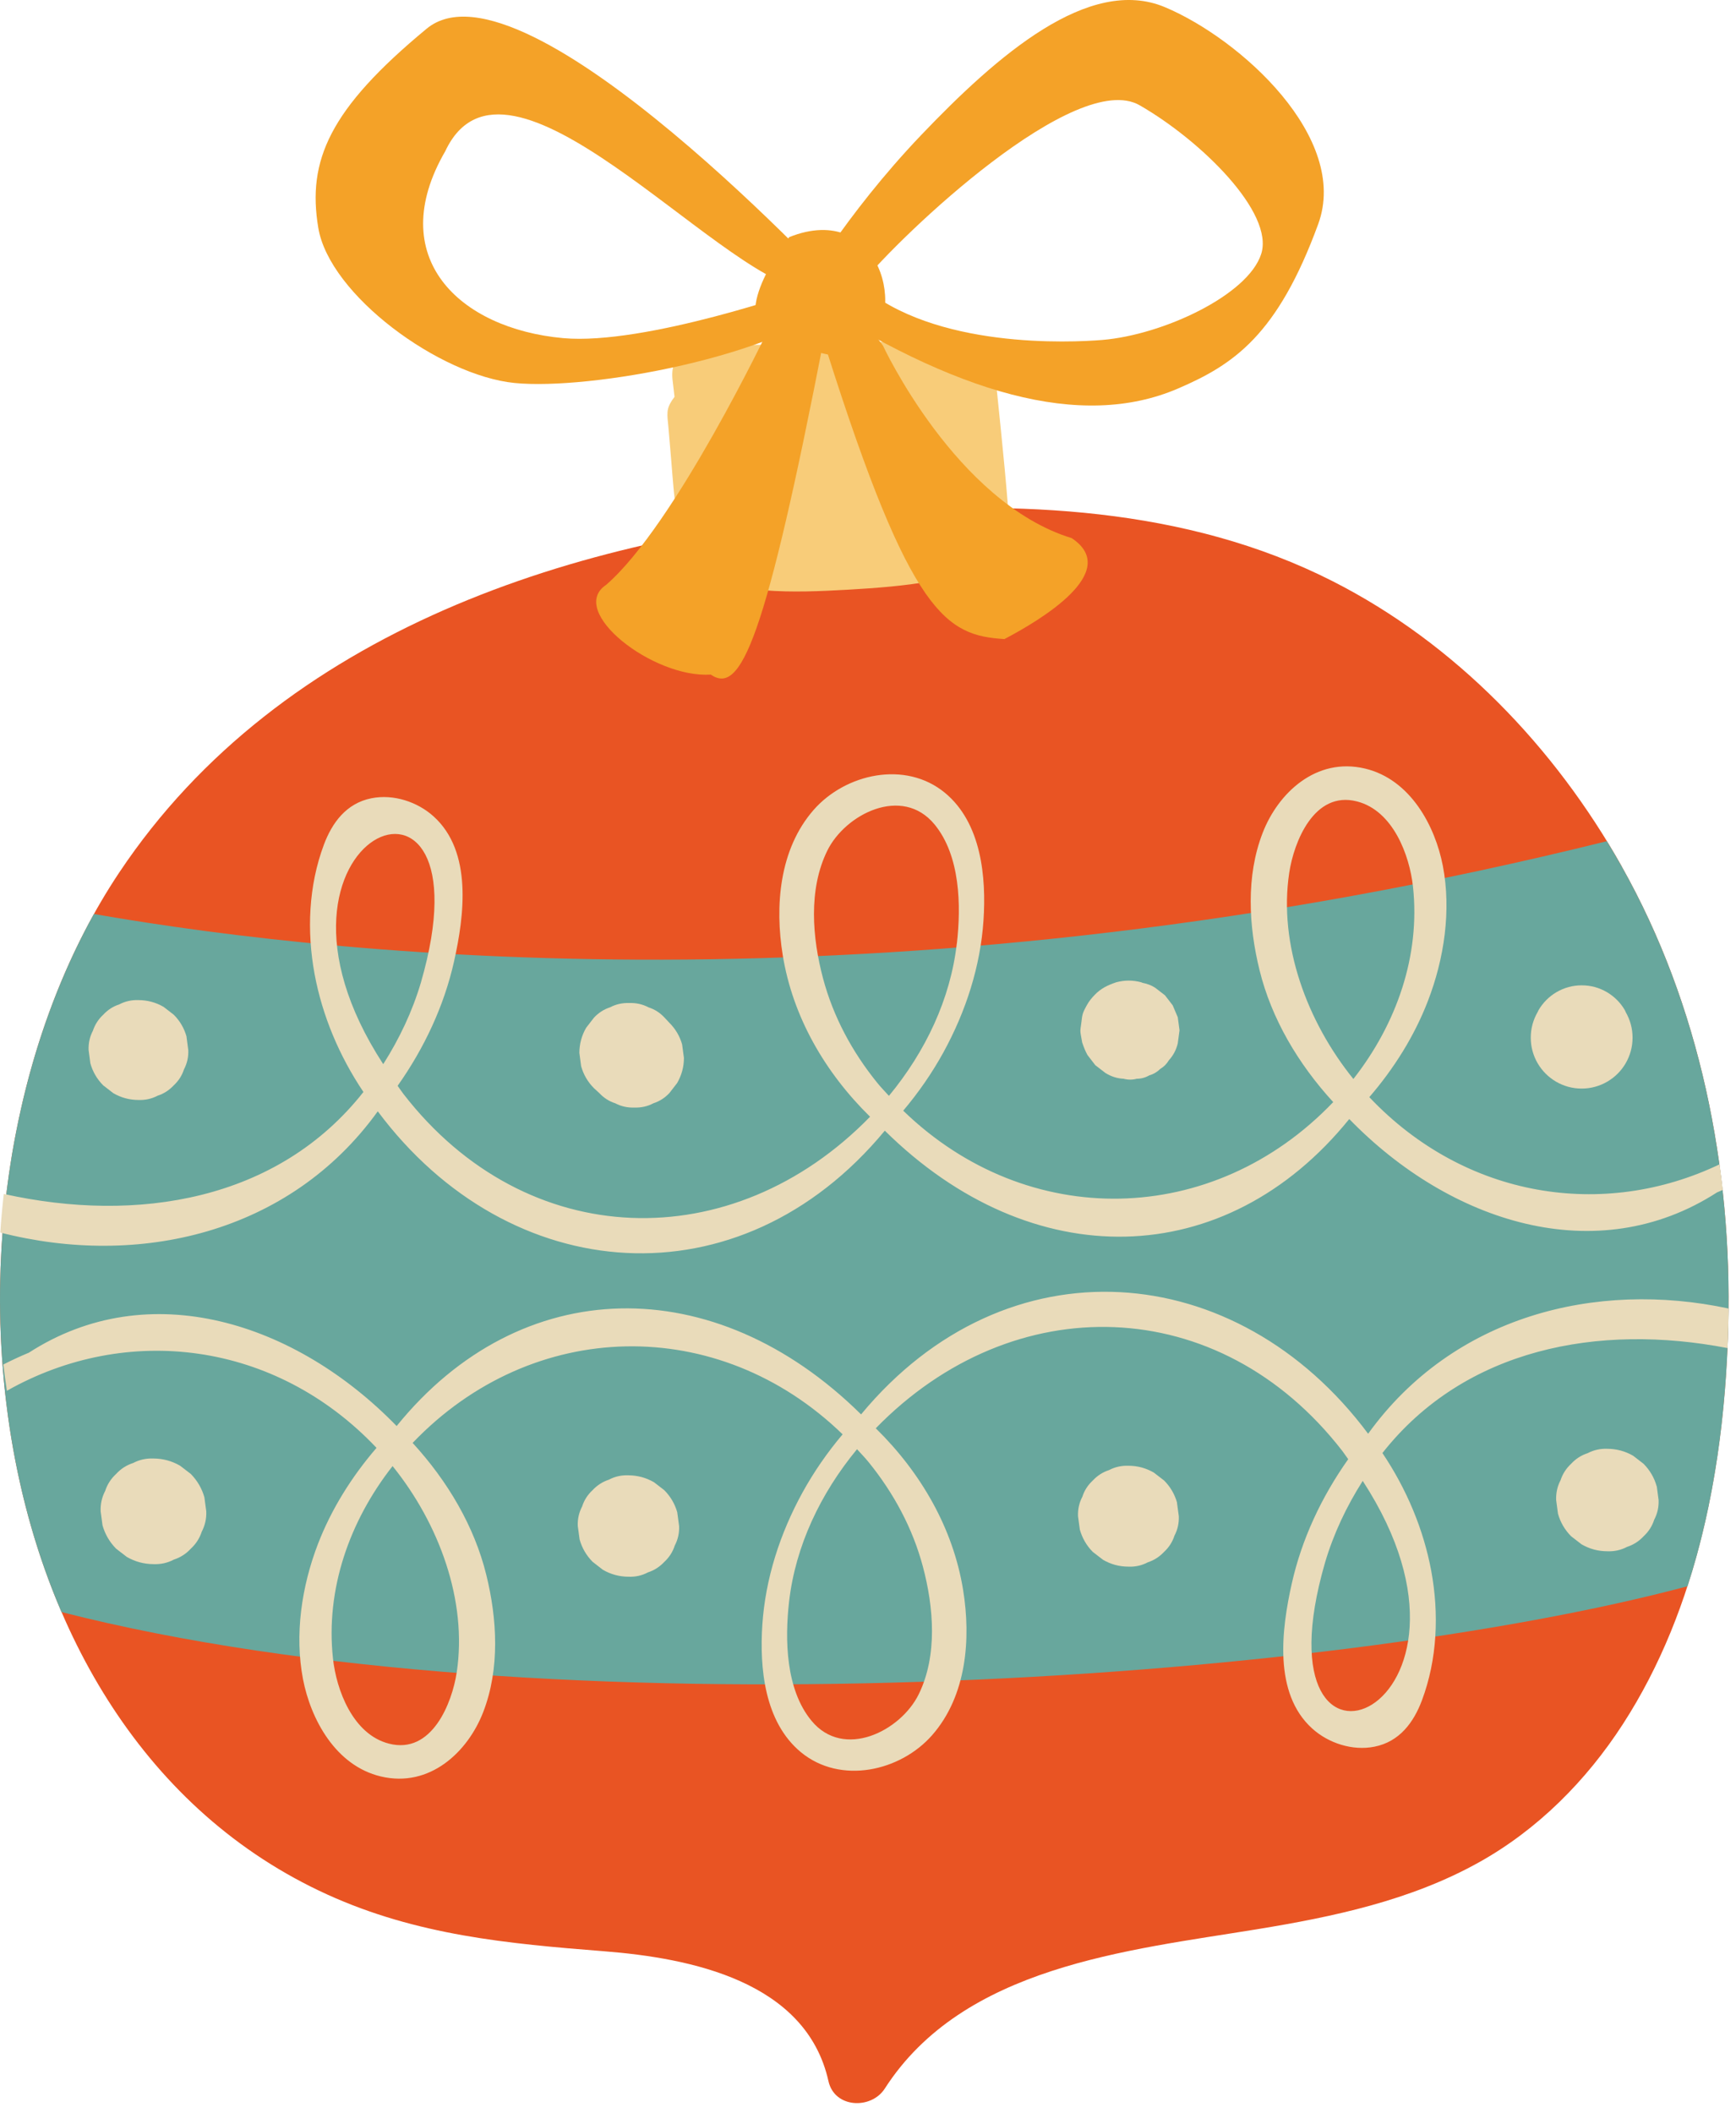 <?xml version="1.0" encoding="UTF-8"?> <svg xmlns="http://www.w3.org/2000/svg" width="143" height="174" viewBox="0 0 143 174" fill="none"><path fill-rule="evenodd" clip-rule="evenodd" d="M133.598 71.361C128.064 61.528 119.887 52.992 109.763 47.856C97.665 41.717 83.774 41.208 70.499 42.264C47.584 44.089 23.188 51.83 9.825 71.845C-6.825 96.779 -3.068 142.362 26.969 156.015C34.333 159.36 41.779 160.057 49.748 160.682C56.885 161.243 66.408 163.146 68.243 171.381C68.741 173.618 71.767 173.73 72.886 171.987C79.354 161.926 92.818 160.624 103.542 158.871C109.831 157.845 116.178 156.504 121.799 153.376C126.665 150.67 130.669 146.637 133.68 141.984C139.906 132.369 142.08 120.444 142.361 109.163C142.686 96.116 140.023 82.792 133.588 71.356L133.598 71.361Z" fill="#E95423"></path><path fill-rule="evenodd" clip-rule="evenodd" d="M7.743 75.268C29.162 79.001 74.929 83.528 132.363 69.27C132.789 69.962 133.196 70.659 133.593 71.366C140.027 82.802 142.69 96.125 142.366 109.173C142.187 116.319 141.252 123.717 139.006 130.626C109.294 138.566 45.018 142.957 5.066 132.751C-2.685 114.76 -1.344 91.579 7.738 75.263L7.743 75.268Z" fill="#68A79D"></path><path fill-rule="evenodd" clip-rule="evenodd" d="M83.019 41.571C82.694 37.533 82.239 33.501 81.847 29.468C81.77 28.693 80.971 27.976 79.799 28.001C75.96 28.078 72.125 28.16 68.286 28.257C66.369 28.306 64.447 28.349 62.53 28.398C60.869 28.436 58.884 28.272 57.286 28.64C55.597 29.027 55.277 30.15 55.398 31.273C55.451 31.743 55.509 32.213 55.563 32.678C55.272 33.07 55.025 33.452 54.986 33.922C54.953 34.319 55.02 34.725 55.054 35.118C55.132 36.028 55.209 36.943 55.287 37.853C55.417 39.407 55.509 40.971 55.781 42.515C56.018 43.871 56.4 45.28 57.519 46.418C58.831 47.754 60.724 48.432 62.97 48.611C65.246 48.795 67.623 48.688 69.898 48.558C72.145 48.427 74.459 48.257 76.652 47.865C78.405 47.551 80.206 46.984 81.402 45.977C82.878 44.728 83.14 43.154 83.014 41.571H83.019Z" fill="#F8CC79"></path><path fill-rule="evenodd" clip-rule="evenodd" d="M0.287 112.359C0.97 112.01 1.672 111.686 2.379 111.391C12.289 104.995 24.379 108.897 32.672 117.433C42.873 104.83 58.836 104.53 70.93 116.474C82.888 102.032 101.862 103.538 112.697 118.067C119.679 108.379 131.429 105.411 142.39 107.755C142.39 108.229 142.38 108.699 142.366 109.173C142.351 109.783 142.332 110.398 142.303 111.013C131.685 108.96 120.666 111.032 113.874 119.655C115.868 122.623 117.263 125.944 117.897 129.367C118.546 132.882 118.4 136.634 117.127 140.028C116.459 141.805 115.302 143.427 113.215 143.838C111.395 144.201 109.419 143.538 108.103 142.352C104.864 139.442 105.575 134.126 106.408 130.403C107.226 126.753 108.853 123.276 111.056 120.163C110.891 119.941 110.746 119.708 110.576 119.49C100.438 106.399 83.459 106.002 72.14 117.617C75.858 121.267 78.511 125.847 79.334 130.926C79.983 134.925 79.644 139.626 76.783 142.889C74.164 145.872 69.235 146.975 65.981 144.298C62.956 141.805 62.563 137.326 62.796 133.797C63.048 130.011 64.243 126.297 66.098 122.918C67.027 121.228 68.141 119.616 69.409 118.115C59.179 108.195 43.87 108.486 33.989 118.822C36.884 121.979 39.077 125.702 40.055 129.677C40.956 133.323 41.188 137.409 39.804 140.987C38.535 144.269 35.403 147.247 31.37 146.288C27.627 145.397 25.594 141.558 24.959 138.28C24.253 134.605 24.848 130.631 26.194 127.135C27.293 124.288 28.959 121.616 31.016 119.229C22.66 110.403 10.411 108.96 0.568 114.528C0.457 113.811 0.36 113.09 0.278 112.369L0.287 112.359ZM109.148 128.675C103.019 149.817 124.607 140.919 112.252 121.95C110.915 124.051 109.85 126.302 109.148 128.675ZM64.999 131.889C64.645 134.998 64.713 139.118 66.843 141.698C69.506 144.928 74.193 142.541 75.674 139.529C77.248 136.329 76.909 132.34 76.023 129.014C75.19 125.881 73.636 122.976 71.554 120.41C71.254 120.037 70.915 119.694 70.596 119.34C67.584 122.986 65.526 127.309 64.999 131.889ZM32.038 143.586C35.587 144.502 37.242 140.217 37.62 137.728C38.516 131.812 36.158 125.46 32.338 120.73C28.779 125.266 26.809 130.887 27.429 136.581C27.705 139.142 29.055 142.822 32.038 143.586Z" fill="#E9DBBA"></path><path fill-rule="evenodd" clip-rule="evenodd" d="M141.901 97.994L141.436 98.193C131.526 104.588 119.436 100.686 111.143 92.15C100.942 104.753 84.98 105.053 72.885 93.109C60.927 107.551 41.953 106.046 31.118 91.516C23.836 101.62 11.379 104.409 0.026 101.499C0.094 100.439 0.19 99.379 0.312 98.319C11.292 100.763 22.887 98.875 29.937 89.923C27.942 86.956 26.548 83.634 25.913 80.211C25.265 76.696 25.41 72.944 26.683 69.55C27.351 67.773 28.508 66.152 30.595 65.735C32.416 65.372 34.391 66.035 35.708 67.222C38.947 70.131 38.235 75.447 37.402 79.17C36.584 82.821 34.957 86.297 32.754 89.415C32.919 89.638 33.064 89.87 33.234 90.088C43.372 103.179 60.351 103.576 71.67 91.962C67.952 88.311 65.299 83.731 64.476 78.652C63.827 74.653 64.166 69.952 67.027 66.689C69.647 63.707 74.575 62.603 77.829 65.28C80.855 67.773 81.247 72.252 81.014 75.781C80.763 79.567 79.567 83.281 77.713 86.66C76.783 88.35 75.669 89.962 74.401 91.463C84.631 101.383 99.94 101.093 109.821 90.756C106.926 87.599 104.733 83.876 103.755 79.901C102.854 76.256 102.622 72.17 104.007 68.592C105.275 65.309 108.408 62.332 112.441 63.29C116.183 64.181 118.216 68.02 118.851 71.298C119.558 74.973 118.967 78.948 117.616 82.443C116.517 85.29 114.852 87.963 112.794 90.349C120.705 98.701 132.097 100.439 141.644 95.883C141.741 96.58 141.828 97.278 141.906 97.98L141.901 97.994ZM34.672 80.909C40.801 59.766 19.213 68.664 31.568 87.633C32.904 85.532 33.97 83.281 34.672 80.909ZM78.821 77.694C79.175 74.585 79.107 70.465 76.977 67.885C74.314 64.656 69.627 67.038 68.146 70.054C66.572 73.254 66.911 77.243 67.797 80.57C68.63 83.702 70.184 86.607 72.266 89.173C72.566 89.546 72.905 89.885 73.224 90.243C76.236 86.597 78.293 82.274 78.816 77.694H78.821ZM111.782 65.997C108.233 65.082 106.577 69.366 106.2 71.86C105.304 77.776 107.662 84.128 111.482 88.853C115.04 84.317 117.011 78.696 116.391 73.002C116.11 70.441 114.764 66.762 111.782 65.997Z" fill="#E9DBBA"></path><path fill-rule="evenodd" clip-rule="evenodd" d="M15.369 85.372C15.175 84.675 14.822 84.07 14.313 83.562C14.037 83.349 13.756 83.136 13.48 82.918C12.841 82.545 12.149 82.361 11.408 82.356C10.842 82.337 10.314 82.453 9.825 82.71C9.317 82.874 8.876 83.16 8.503 83.562C8.102 83.934 7.821 84.375 7.651 84.883C7.395 85.372 7.278 85.9 7.298 86.467C7.346 86.83 7.395 87.193 7.443 87.561C7.637 88.258 7.99 88.863 8.499 89.376C8.775 89.589 9.055 89.802 9.331 90.02C9.97 90.393 10.663 90.577 11.403 90.582C11.97 90.601 12.498 90.485 12.987 90.228C13.495 90.064 13.936 89.778 14.308 89.381C14.71 89.008 14.991 88.568 15.156 88.059C15.412 87.57 15.533 87.043 15.509 86.476C15.461 86.113 15.412 85.75 15.364 85.382L15.369 85.372Z" fill="#E9DBBA"></path><path fill-rule="evenodd" clip-rule="evenodd" d="M56.197 86.036C56.003 85.343 55.655 84.743 55.146 84.234C55.011 84.089 54.875 83.944 54.74 83.799C54.367 83.397 53.926 83.116 53.418 82.952C52.929 82.695 52.401 82.579 51.835 82.598C51.268 82.579 50.74 82.695 50.252 82.952C49.743 83.116 49.303 83.402 48.93 83.799C48.717 84.075 48.504 84.356 48.286 84.632C47.913 85.271 47.729 85.963 47.724 86.704L47.87 87.798C48.063 88.495 48.417 89.1 48.925 89.609C49.07 89.744 49.215 89.88 49.361 90.01C49.733 90.407 50.169 90.693 50.678 90.853C51.167 91.109 51.689 91.226 52.251 91.206C52.813 91.226 53.34 91.109 53.825 90.853C54.333 90.688 54.769 90.407 55.141 90.01C55.354 89.734 55.568 89.459 55.781 89.183C56.148 88.543 56.337 87.856 56.337 87.12C56.289 86.757 56.24 86.394 56.192 86.036H56.197Z" fill="#E9DBBA"></path><path fill-rule="evenodd" clip-rule="evenodd" d="M97.011 83.755C96.875 83.431 96.735 83.106 96.599 82.787C96.386 82.511 96.173 82.24 95.965 81.964C95.689 81.751 95.418 81.538 95.142 81.33C94.817 81.121 94.464 81.005 94.106 80.933L94.004 80.889C93.322 80.705 92.634 80.705 91.951 80.889C91.249 81.126 90.698 81.383 90.175 81.925C89.937 82.172 89.71 82.443 89.545 82.743C89.124 83.499 89.163 83.547 89.071 84.234C88.964 85.043 88.954 84.772 89.143 85.847C89.143 85.856 89.143 85.866 89.153 85.876C89.264 86.215 89.4 86.549 89.569 86.864C89.574 86.873 89.584 86.883 89.589 86.892C89.802 87.168 90.015 87.44 90.223 87.716C90.499 87.929 90.77 88.137 91.046 88.35C91.511 88.645 92.014 88.81 92.557 88.834C92.915 88.931 93.278 88.931 93.636 88.834C94.004 88.834 94.343 88.742 94.663 88.558C95.006 88.461 95.307 88.287 95.558 88.035C95.863 87.856 96.105 87.614 96.289 87.304C96.648 86.912 96.89 86.452 97.016 85.924C97.064 85.566 97.112 85.203 97.161 84.844C97.112 84.481 97.064 84.123 97.016 83.765L97.011 83.755Z" fill="#E9DBBA"></path><path fill-rule="evenodd" clip-rule="evenodd" d="M133.913 83.334C133.888 83.281 133.864 83.232 133.84 83.179C133.477 82.559 132.983 82.07 132.368 81.702C131.724 81.33 131.037 81.141 130.291 81.141C129.55 81.141 128.858 81.33 128.214 81.702C127.599 82.066 127.105 82.559 126.738 83.179C126.713 83.228 126.689 83.281 126.665 83.334C126.287 83.988 126.094 84.695 126.094 85.45C126.094 86.205 126.287 86.912 126.665 87.566C127.038 88.195 127.541 88.698 128.171 89.071C128.824 89.449 129.531 89.642 130.286 89.642C131.042 89.642 131.748 89.449 132.402 89.071C133.031 88.698 133.535 88.2 133.908 87.566C134.285 86.912 134.479 86.205 134.479 85.45C134.479 84.695 134.285 83.988 133.908 83.334H133.913Z" fill="#E9DBBA"></path><path fill-rule="evenodd" clip-rule="evenodd" d="M96.962 123.754C96.764 123.052 96.41 122.437 95.892 121.919C95.612 121.701 95.331 121.483 95.05 121.27C94.401 120.892 93.704 120.703 92.954 120.703C92.382 120.684 91.85 120.8 91.351 121.062C90.838 121.226 90.392 121.517 90.015 121.919C89.608 122.296 89.322 122.742 89.158 123.255C88.896 123.749 88.78 124.281 88.8 124.857C88.848 125.225 88.901 125.593 88.95 125.961C89.148 126.663 89.502 127.278 90.015 127.796C90.296 128.014 90.576 128.227 90.857 128.445C91.506 128.823 92.203 129.011 92.954 129.011C93.525 129.036 94.057 128.915 94.551 128.653C95.064 128.484 95.51 128.198 95.888 127.796C96.294 127.419 96.58 126.973 96.744 126.46C97.006 125.966 97.122 125.434 97.103 124.862C97.054 124.494 97.006 124.126 96.953 123.758L96.962 123.754Z" fill="#E9DBBA"></path><path fill-rule="evenodd" clip-rule="evenodd" d="M136.469 122.405C136.27 121.688 135.907 121.069 135.384 120.541C135.099 120.323 134.813 120.1 134.532 119.882C133.874 119.5 133.162 119.311 132.402 119.306C131.821 119.282 131.279 119.408 130.775 119.669C130.252 119.839 129.797 120.129 129.42 120.541C129.008 120.923 128.718 121.374 128.548 121.897C128.282 122.4 128.166 122.942 128.185 123.523C128.233 123.896 128.287 124.269 128.335 124.647C128.534 125.363 128.897 125.983 129.42 126.51C129.705 126.728 129.991 126.951 130.272 127.169C130.93 127.551 131.637 127.745 132.402 127.745C132.983 127.769 133.525 127.648 134.029 127.382C134.552 127.213 135.007 126.922 135.389 126.51C135.801 126.128 136.091 125.678 136.261 125.15C136.527 124.646 136.648 124.104 136.624 123.523C136.575 123.15 136.522 122.773 136.474 122.4L136.469 122.405Z" fill="#E9DBBA"></path><path fill-rule="evenodd" clip-rule="evenodd" d="M55.795 124.559C55.597 123.852 55.238 123.238 54.72 122.715L53.873 122.061C53.219 121.683 52.517 121.495 51.767 121.49C51.191 121.466 50.653 121.587 50.16 121.848C49.642 122.018 49.196 122.303 48.814 122.71C48.407 123.088 48.117 123.538 47.952 124.056C47.69 124.554 47.569 125.092 47.594 125.663C47.642 126.031 47.695 126.404 47.744 126.772C47.942 127.479 48.3 128.094 48.819 128.617L49.661 129.27C50.315 129.648 51.017 129.837 51.767 129.841C52.343 129.866 52.88 129.745 53.374 129.483C53.892 129.314 54.338 129.028 54.72 128.621C55.127 128.244 55.417 127.793 55.582 127.275C55.843 126.777 55.965 126.239 55.94 125.668C55.892 125.3 55.839 124.927 55.79 124.559H55.795Z" fill="#E9DBBA"></path><path fill-rule="evenodd" clip-rule="evenodd" d="M16.836 123.3C16.627 122.565 16.255 121.926 15.717 121.378C15.422 121.151 15.131 120.923 14.836 120.701C14.158 120.308 13.427 120.11 12.638 120.105C12.038 120.081 11.481 120.207 10.963 120.478C10.421 120.652 9.956 120.952 9.564 121.378C9.138 121.771 8.837 122.24 8.663 122.778C8.392 123.296 8.266 123.852 8.29 124.453L8.445 125.61C8.654 126.346 9.026 126.985 9.564 127.532C9.859 127.759 10.149 127.987 10.445 128.21C11.123 128.602 11.854 128.8 12.643 128.805C13.243 128.829 13.8 128.704 14.318 128.432C14.855 128.258 15.325 127.958 15.717 127.532C16.143 127.14 16.444 126.67 16.618 126.133C16.889 125.615 17.015 125.053 16.991 124.458C16.937 124.07 16.889 123.688 16.836 123.3Z" fill="#E9DBBA"></path><path fill-rule="evenodd" clip-rule="evenodd" d="M69.632 24.455C69.632 24.455 43.153 -4.26 35.145 2.363C27.138 8.982 25.293 13.218 26.218 18.761C27.142 24.305 36.225 30.923 42.384 31.538C48.542 32.153 64.093 29.384 69.632 24.455ZM66.242 23.84C66.242 23.84 53.156 28.459 46.383 27.844C37.828 27.065 31.611 21.187 36.68 12.448C41.691 1.787 58.922 22.625 66.242 23.84Z" fill="#F4A228"></path><path fill-rule="evenodd" clip-rule="evenodd" d="M65.937 24.145C65.937 24.145 69.554 17.754 75.867 11.136C82.181 4.518 89.724 -2.028 95.96 0.591C102.195 3.21 111.181 11.359 108.586 18.451C105.241 27.587 101.639 30.018 97.029 31.998C89.085 35.411 78.753 32.487 65.942 24.15L65.937 24.145ZM70.866 23.453C76.937 28.759 88.223 28.207 90.803 27.994C95.805 27.578 102.81 24.3 103.89 20.911C104.97 17.522 98.961 11.596 93.882 8.672C88.654 5.66 74.323 19.216 70.866 23.453Z" fill="#F4A228"></path><path fill-rule="evenodd" clip-rule="evenodd" d="M65.013 19.526C65.013 19.526 59.919 26.029 63.473 27.534C67.051 29.049 69.496 29.945 71.128 28.764C74.933 26.014 72.575 16.505 65.013 19.526Z" fill="#F4A228"></path><path fill-rule="evenodd" clip-rule="evenodd" d="M63.323 27.069C63.323 27.069 55.625 43.235 49.927 48.164C46.693 50.318 53.776 55.862 58.549 55.552C61.014 57.246 63.013 52.933 67.942 27.534C68.712 19.376 63.323 27.074 63.323 27.074V27.069Z" fill="#F4A228"></path><path fill-rule="evenodd" clip-rule="evenodd" d="M72.73 28.459C72.73 28.459 78.734 41.391 88.281 44.315C92.44 47.084 85.662 51.088 82.737 52.628C77.964 52.318 75.04 50.778 68.111 28.919C67.341 20.761 72.73 28.459 72.73 28.459Z" fill="#F4A228"></path></svg> 